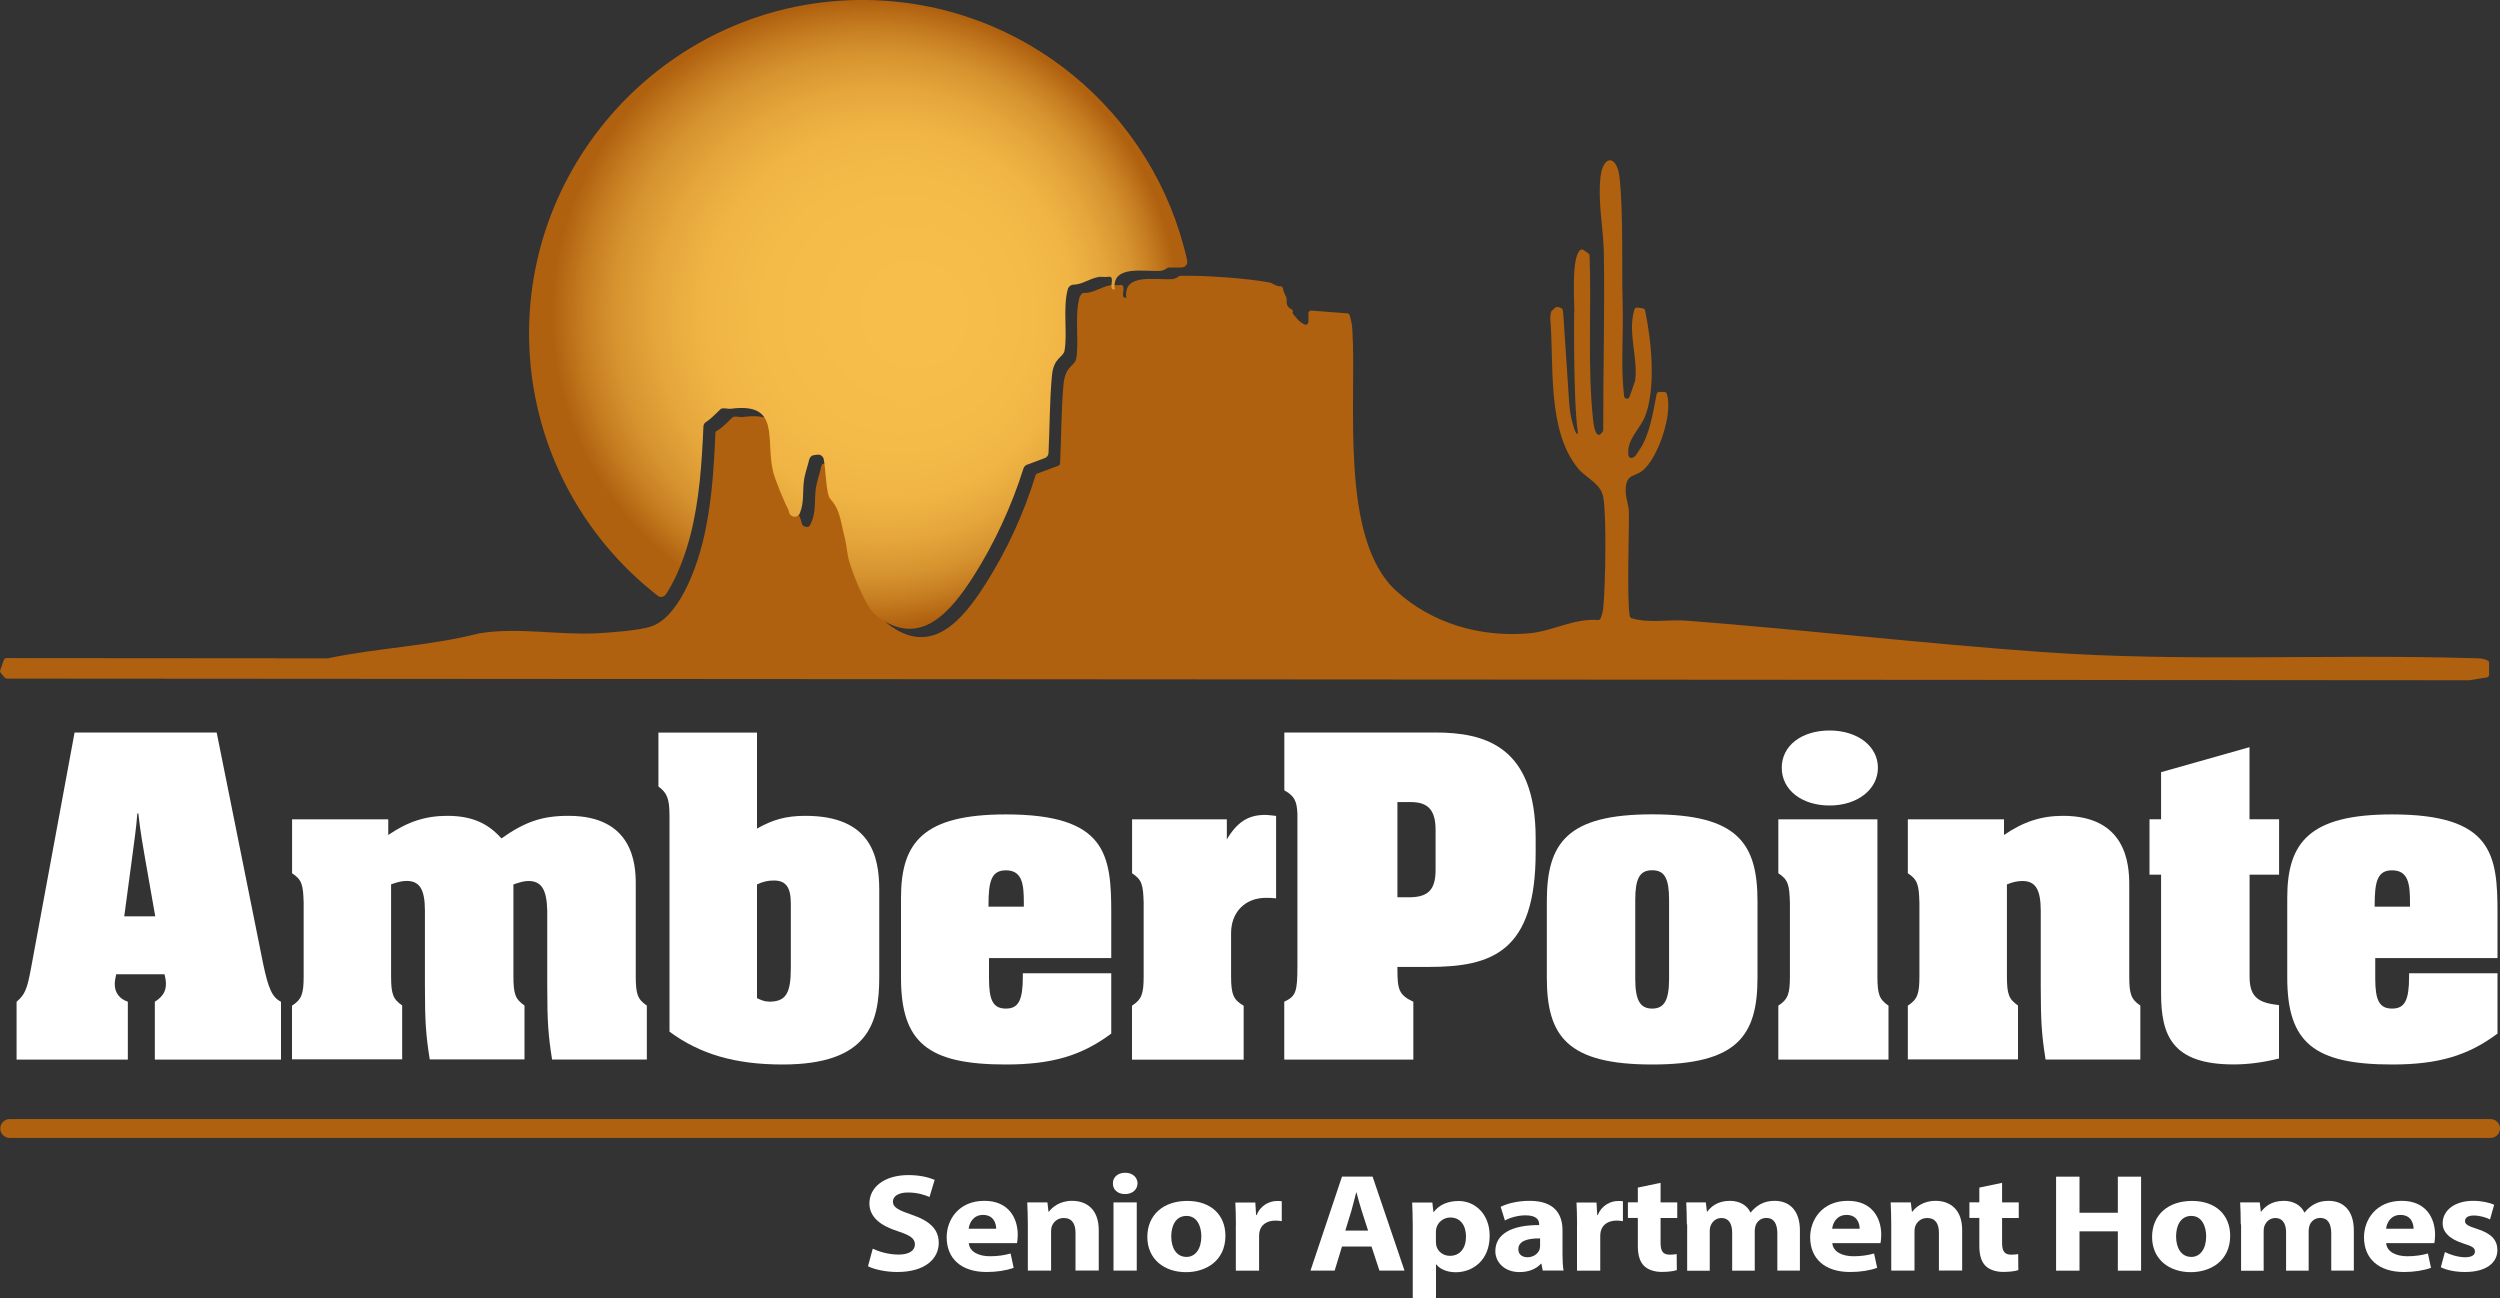 <?xml version="1.0" encoding="UTF-8"?>
<svg xmlns="http://www.w3.org/2000/svg" xmlns:xlink="http://www.w3.org/1999/xlink" viewBox="0 0 300 155.79">
  <rect x="0" y="0" width="300" height="155.79" fill="#333333" stroke="none"/>
  <defs>
    <style>
      .cls-1 {
        isolation: isolate;
      }

      .cls-2 {
        fill: url(#radial-gradient);
        mix-blend-mode: darken;
      }

      .cls-3 {
        fill: #fff;
      }

      .cls-4 {
        fill: #b0610f;
      }
    </style>
    <radialGradient id="radial-gradient" cx="103" cy="37.73" fx="110.97" fy="37.73" r="41.75" gradientUnits="userSpaceOnUse">
      <stop offset=".11" stop-color="#f7be4b"/>
      <stop offset=".39" stop-color="#f5bb49"/>
      <stop offset=".54" stop-color="#efb444"/>
      <stop offset=".65" stop-color="#e5a63b"/>
      <stop offset=".75" stop-color="#d6932f"/>
      <stop offset=".83" stop-color="#c47b20"/>
      <stop offset=".9" stop-color="#b0610f"/>
    </radialGradient>
  </defs>
  <g class="cls-1">
    <g id="logos">
      <g>
        <path class="cls-3" d="M293.4,150.25c.51.28,1.58.62,2.4.62s1.19-.27,1.19-.69-.28-.62-1.32-.94c-1.85-.57-2.57-1.49-2.55-2.46,0-1.52,1.43-2.68,3.65-2.68,1.05,0,1.98.22,2.53.47l-.5,1.76c-.4-.2-1.17-.47-1.94-.47-.68,0-1.06.25-1.06.67,0,.38.35.59,1.45.94,1.71.54,2.42,1.32,2.44,2.53,0,1.52-1.32,2.64-3.89,2.64-1.17,0-2.22-.23-2.9-.57l.49-1.82Z"/>
        <path class="cls-4" d="M188.92,37.41c.02-1.28-.39-6.53.72-7.41.11-.09.27-.08.39,0l.58.41c.09.06.14.16.14.26.24,6.57-.27,13.18.42,19.72.09.88.4,2.58,1.17,1.38.03-.05.05-.12.05-.18-.02-7.1.19-14.21.07-21.31-.05-2.86-.74-6-.4-9.02.3-2.7,1.97-2.71,2.28,0,.48,4.33.25,10.79.38,15.41.1,3.62-.25,7.29.17,10.88.04.35.54.41.65.07l.66-1.87s.01-.05.02-.08c.35-2.88-.93-5.73-.09-8.53.05-.16.21-.25.37-.23l.63.09c.14.02.25.12.28.26.76,3.57,1.33,9.24.01,12.67-.6,1.57-2.27,2.8-2.01,4.73.02.16.17.29.34.29.5-.02.63-.47.92-.88,1.25-1.69,1.72-4.64,2.12-6.77.03-.16.17-.27.34-.27h.58c.14.01.27.1.31.23.76,2.46-1.07,7.67-2.87,9.18-.96.8-1.93.39-2.06,2.09-.09,1.11.35,1.93.38,2.96.04,1.61-.27,10.94.11,12.46.03.12.12.21.23.24,2.12.63,4.42.12,6.61.29,14.19,1.1,28.35,2.74,42.58,3.76,17.24,1.23,34.37.22,51.64.74.66.02,1.3-.03,1.89.29.1.06.16.17.16.29v1.4c0,.17-.12.31-.28.33l-2.12.34s-.04,0-.05,0l-295.41-.2c-.1,0-.19-.04-.26-.12l-.48-.56c-.08-.09-.1-.22-.06-.33l.43-1.22c.05-.14.18-.23.32-.23l38.49.03s.05,0,.07,0c5.98-1.26,12.3-1.48,18.21-3.01.01,0,.02,0,.03,0,4.72-.75,9.36.25,14.11,0,1.59-.08,4.97-.34,6.37-.79,3.36-1.06,5.42-6.8,6.22-9.96,1.1-4.31,1.38-8.83,1.57-13.26,0-.11.06-.22.17-.27.69-.35,1.84-1.64,1.97-1.68.39-.12.93.09,1.22,0,5.96-.76,4.05,3.73,5.01,7.6.22.88,1.31,3.59,1.77,4.44.23.43.08,1.22.94,1.15.12,0,.22-.09.27-.19.82-1.54.48-2.94.71-4.49.13-.83.51-1.88.66-2.62.03-.15.14-.26.29-.28l.96-.12c.17-.02.33.08.37.25.34,1.48.27,3.63.71,4.88.07.2.7.68,1.11,1.79.36.97.49,2.03.75,3.01.24.88.26,1.94.57,3,.49,1.61,2.01,5.48,3.19,6.4,5.28,4.11,9.01-.5,11.69-4.69s4.66-8.6,6.06-13.12c.03-.1.11-.18.2-.21l2.52-.94c.13-.05.21-.16.22-.3.16-3.1.13-6.45.42-9.51.21-2.22,1.35-2.16,1.51-3,.38-2.02-.22-5.17.41-7.43.01-.04.03-.07.05-.11l.18-.25c.07-.1.18-.14.3-.14,1.17.04,2.02-.74,3.21-.93.24-.04.51.03.75,0,.07.06.55-.13.69.05.32.4-.35,1.54.43,1.46-.39-3.01,3.47-2.1,5.5-2.24.49-.03.86-.39.91-.39,2.73-.08,8.07.28,10.72.79.49.09.86.51,1.36.46.16-.01.29.13.31.29.05.41.27.71.42,1.09.07.18-.05.57.08.87.2.45.61.53.67.63.06.09-.06.3,0,.38.44.57.79,1.02,1.4,1.32.22.11.47-.05.48-.3.01-.34.03-.69,0-1.02,0,0,0,0,0,0-.02-.2.16-.36.36-.34l4.3.33c.14.01.26.11.3.24.17.6.29,1.18.32,1.82.52,8.67-1.58,25,5.25,31.24,4.33,3.96,10.21,5.62,16.03,5.09,2.7-.25,5.33-1.81,8.17-1.59.14.01.29-.07.34-.2.18-.45.29-.93.33-1.42.24-2.58.4-10.83-.02-13.15-.3-1.63-2.05-2.26-3-3.4-3.79-4.57-2.88-12.49-3.36-18.13,0-.08.09-.69.13-.75l.38-.35c.05-.08.14-.14.24-.15.35-.03.39.05.67.19.11.05.15.72.16.84l.69,10.41c.06.92.21,1.83.47,2.71.43,1.47.61,1.11.57.82-.55-3.55-.44-14.43-.44-14.43Z"/>
        <path class="cls-3" d="M26,87.9l5.57,27.72c.64,3.06,1.1,4.06,2.15,4.59v6.94h-15.14v-6.94c.93-.59,1.33-1.24,1.33-2.12,0-.24,0-.47-.17-1.18h-5.8c-.12.59-.17.88-.17,1.18,0,1.06.58,1.77,1.57,2.12v6.94H1.99v-6.94c1.04-.88,1.28-1.59,1.74-4.06l5.22-28.25h17.05ZM18.63,109.96l-1.22-6.94c-.23-1.41-.52-2.82-.81-5.41h-.12c-.12,1.71-.41,3.59-.64,5.41l-.93,6.94h3.71Z"/>
        <path class="cls-3" d="M35.05,120.68c1.16-.77,1.39-1.41,1.39-3.53v-8.83c-.06-2.18-.23-2.77-1.39-3.53v-6.47h11.54v1.88c2.32-1.59,4.47-2.3,7.08-2.3,3.02,0,4.93.94,6.5,2.71,2.84-2,4.87-2.71,8.06-2.71,7.71,0,8.06,5.77,8.06,8.12v11.12c0,2.18.23,2.77,1.33,3.53v6.47h-11.37c-.46-2.88-.58-4.53-.58-8.77v-9.06c-.06-2.59-.7-3.59-2.26-3.59-.52,0-.93.12-1.8.41v11c0,2.18.23,2.77,1.33,3.53v6.47h-11.37c-.46-2.88-.58-4.53-.58-8.77v-9.06c0-2.59-.64-3.59-2.2-3.59-.52,0-1.04.12-1.86.41v11c0,2.18.23,2.77,1.33,3.53v6.47h-13.22v-6.47Z"/>
        <path class="cls-3" d="M90.84,99.43c1.86-1.06,3.48-1.53,5.8-1.53,7.89,0,8.87,4.88,8.87,8.89v10.53c0,5.47-1.33,10.42-11.6,10.42-5.68,0-9.92-1.24-13.57-3.94v-25.89c0-2.06-.29-2.77-1.33-3.53v-6.47h11.83v11.53ZM92.29,120.2c2.03,0,2.61-1,2.61-4.06v-7.71c0-1.94-.58-2.77-2.03-2.77-.7,0-1.28.12-2.03.47v13.65c.64.29.93.41,1.45.41Z"/>
        <path class="cls-3" d="M118.68,114.97v2.47c0,2.65.52,3.59,2.03,3.59s2.03-1,2.03-3.83v-.41h10.61v7.24c-3.54,2.65-7.13,3.71-12.64,3.71-9.34,0-12.59-2.59-12.59-10.42v-9.59c0-6.65,2.67-10,12.59-10,12.06,0,12.64,4.83,12.64,11.83v5.41h-14.67ZM122.86,108.79v-.47c0-2.18-.17-3.88-2.15-3.88-1.74,0-2.09,1.29-2.09,4.18v.18h4.23Z"/>
        <path class="cls-3" d="M135.85,120.68c1.16-.77,1.39-1.41,1.39-3.53v-8.83c-.06-2.18-.23-2.77-1.39-3.53v-6.47h11.37v2.41c1.22-2.06,2.55-2.94,4.58-2.94.41,0,.75.06,1.33.12v9.89c-.58-.06-.87-.06-1.22-.06-2.49,0-4.18,1.71-4.18,4.24v5.18c0,2.18.29,2.82,1.51,3.53v6.47h-13.4v-6.47Z"/>
        <path class="cls-3" d="M154.12,120.2c1.39-.65,1.57-1.18,1.57-4.3v-18.24c-.06-1.59-.41-2.18-1.57-2.82v-6.94h18.1c5.92,0,12.06,1.59,12.06,12.71v1.65c0,11.95-5.22,13.77-12.82,13.77h-3.77v.24c0,2.47.17,3.12,1.91,3.94v6.94h-15.49v-6.94ZM167.69,107.67h1.62c2.15-.06,2.96-1,2.96-3.3v-4.77c0-2.35-.87-3.35-2.96-3.35h-1.62v11.42Z"/>
        <path class="cls-3" d="M185.62,108.14c0-7,2.44-10.42,12.64-10.42s12.64,3.41,12.64,10.42v9.18c0,7-2.44,10.42-12.64,10.42s-12.64-3.41-12.64-10.42v-9.18ZM200.29,108.02c0-2.59-.52-3.59-2.03-3.59s-2.03,1-2.03,3.59v9.42c0,2.59.58,3.59,2.03,3.59s2.03-1,2.03-3.59v-9.42Z"/>
        <path class="cls-3" d="M213.4,120.68c1.16-.77,1.39-1.41,1.39-3.53v-8.83c-.06-2.18-.23-2.77-1.39-3.53v-6.47h11.89v18.83c0,2.18.23,2.77,1.33,3.53v6.47h-13.22v-6.47ZM219.55,96.66c-3.36,0-5.74-1.88-5.74-4.53s2.38-4.47,5.74-4.47,5.8,1.88,5.8,4.47-2.44,4.53-5.8,4.53Z"/>
        <path class="cls-3" d="M228.94,120.68c1.16-.77,1.39-1.41,1.39-3.53v-8.83c-.06-2.18-.23-2.77-1.39-3.53v-6.47h11.54v1.88c2.32-1.59,4.47-2.3,7.08-2.3,7.54,0,7.95,5.71,7.95,8.24v11c0,2.18.23,2.77,1.33,3.53v6.47h-11.37c-.46-2.88-.58-4.53-.58-8.77v-9.06c0-2.59-.64-3.59-2.2-3.59-.58,0-1.16.12-1.86.41v11c0,2.18.23,2.77,1.33,3.53v6.47h-13.22v-6.47Z"/>
        <path class="cls-3" d="M269.95,98.31h3.54v6.65h-3.54v12.24c0,2.18.81,3.06,3.07,3.35l.46.06v6.41c-1.91.47-3.65.71-5.45.71-7.42,0-8.7-3.53-8.7-8.53v-14.24h-1.39v-6.65h1.39v-5.65l10.61-3v8.65Z"/>
        <path class="cls-3" d="M285.03,114.97v2.47c0,2.65.52,3.59,2.03,3.59s2.03-1,2.03-3.83v-.41h10.61v7.24c-3.54,2.65-7.13,3.71-12.64,3.71-9.34,0-12.59-2.59-12.59-10.42v-9.59c0-6.65,2.67-10,12.59-10,12.06,0,12.64,4.83,12.64,11.83v5.41h-14.67ZM289.2,108.79v-.47c0-2.18-.17-3.88-2.15-3.88-1.74,0-2.09,1.29-2.09,4.18v.18h4.23Z"/>
        <path class="cls-3" d="M104.73,149.85c.75.35,1.91.7,3.1.7,1.28,0,1.96-.49,1.96-1.22s-.59-1.1-2.07-1.59c-2.05-.65-3.39-1.69-3.39-3.33,0-1.92,1.76-3.4,4.68-3.4,1.39,0,2.42.27,3.15.57l-.62,2.06c-.5-.22-1.38-.54-2.59-.54s-1.8.5-1.8,1.09c0,.72.7,1.04,2.29,1.59,2.18.74,3.21,1.77,3.21,3.36,0,1.89-1.6,3.5-4.99,3.5-1.41,0-2.81-.33-3.5-.69l.57-2.11Z"/>
        <path class="cls-3" d="M116.26,149.19c.09,1.05,1.23,1.56,2.53,1.56.95,0,1.72-.12,2.48-.33l.37,1.72c-.92.33-2.04.5-3.25.5-3.04,0-4.79-1.61-4.79-4.17,0-2.07,1.41-4.37,4.53-4.37,2.9,0,4,2.06,4,4.08,0,.44-.05.82-.09,1h-5.78ZM119.54,147.45c0-.62-.29-1.66-1.58-1.66-1.17,0-1.65.97-1.72,1.66h3.3Z"/>
        <path class="cls-3" d="M123.34,146.9c0-1.02-.04-1.89-.07-2.61h2.42l.13,1.12h.05c.37-.52,1.28-1.31,2.77-1.31,1.83,0,3.21,1.1,3.21,3.51v4.85h-2.79v-4.53c0-1.05-.4-1.77-1.41-1.77-.77,0-1.23.49-1.41.95-.07.15-.11.4-.11.64v4.72h-2.79v-5.57Z"/>
        <path class="cls-3" d="M136.5,142.02c0,.7-.59,1.27-1.5,1.27s-1.47-.57-1.45-1.27c-.02-.74.57-1.29,1.47-1.29s1.47.55,1.49,1.29ZM133.62,152.47v-8.18h2.79v8.18h-2.79Z"/>
        <path class="cls-3" d="M147.05,148.29c0,3-2.33,4.37-4.73,4.37-2.62,0-4.64-1.57-4.64-4.22s1.91-4.33,4.79-4.33,4.58,1.72,4.58,4.18ZM140.55,148.37c0,1.41.64,2.46,1.83,2.46,1.08,0,1.78-.99,1.78-2.46,0-1.22-.51-2.46-1.78-2.46-1.34,0-1.83,1.25-1.83,2.46Z"/>
        <path class="cls-3" d="M148.31,146.99c0-1.2-.04-1.99-.07-2.69h2.4l.09,1.51h.07c.46-1.19,1.56-1.69,2.42-1.69.26,0,.39,0,.59.03v2.39c-.2-.03-.44-.07-.75-.07-1.03,0-1.72.5-1.91,1.29-.04.17-.06.37-.06.57v4.15h-2.79v-5.49Z"/>
        <path class="cls-3" d="M161.04,149.58l-.88,2.89h-2.9l3.78-11.28h3.67l3.83,11.28h-3.01l-.95-2.89h-3.54ZM164.17,147.67l-.77-2.39c-.22-.67-.44-1.51-.62-2.18h-.04c-.18.67-.37,1.52-.57,2.18l-.73,2.39h2.73Z"/>
        <path class="cls-3" d="M169.53,147.04c0-1.07-.04-1.99-.07-2.74h2.42l.13,1.14h.04c.66-.87,1.69-1.32,2.99-1.32,1.96,0,3.72,1.56,3.72,4.17,0,2.98-2.07,4.38-4.07,4.38-1.08,0-1.93-.4-2.33-.94h-.04v4.07h-2.79v-8.75ZM172.31,148.96c0,.2.02.38.05.54.18.69.83,1.2,1.63,1.2,1.21,0,1.93-.92,1.93-2.31,0-1.31-.64-2.29-1.89-2.29-.79,0-1.49.54-1.67,1.29-.04.13-.05.3-.05.45v1.12Z"/>
        <path class="cls-3" d="M185.13,152.47l-.16-.82h-.06c-.59.65-1.5,1-2.57,1-1.82,0-2.9-1.2-2.9-2.51,0-2.13,2.09-3.15,5.26-3.13v-.12c0-.44-.26-1.05-1.63-1.05-.92,0-1.89.28-2.48.62l-.51-1.64c.62-.32,1.85-.72,3.48-.72,2.99,0,3.94,1.61,3.94,3.53v2.84c0,.79.04,1.54.13,1.99h-2.51ZM184.8,148.61c-1.47-.02-2.6.3-2.6,1.29,0,.65.48.97,1.1.97.7,0,1.27-.42,1.45-.94.04-.13.06-.28.06-.44v-.89Z"/>
        <path class="cls-3" d="M189.25,146.99c0-1.2-.04-1.99-.07-2.69h2.4l.09,1.51h.07c.46-1.19,1.56-1.69,2.42-1.69.26,0,.39,0,.59.03v2.39c-.2-.03-.44-.07-.75-.07-1.03,0-1.72.5-1.91,1.29-.04.17-.06.37-.06.57v4.15h-2.79v-5.49Z"/>
        <path class="cls-3" d="M199.27,141.95v2.34h2v1.87h-2v2.96c0,.99.26,1.44,1.1,1.44.35,0,.62-.03.83-.07l.02,1.92c-.37.13-1.03.22-1.82.22-.9,0-1.65-.28-2.09-.7-.51-.49-.77-1.27-.77-2.43v-3.35h-1.19v-1.87h1.19v-1.77l2.73-.57Z"/>
        <path class="cls-3" d="M202.42,146.9c0-1.02-.04-1.89-.07-2.61h2.35l.13,1.1h.05c.39-.52,1.17-1.29,2.71-1.29,1.16,0,2.07.54,2.46,1.39h.04c.33-.42.73-.75,1.16-.99.5-.27,1.05-.4,1.71-.4,1.72,0,3.03,1.1,3.03,3.55v4.82h-2.71v-4.45c0-1.19-.42-1.87-1.32-1.87-.64,0-1.1.4-1.28.89-.07.18-.11.45-.11.65v4.79h-2.71v-4.58c0-1.04-.4-1.74-1.28-1.74-.72,0-1.14.5-1.3.92-.09.2-.11.44-.11.64v4.77h-2.71v-5.57Z"/>
        <path class="cls-3" d="M219.88,149.19c.09,1.05,1.23,1.56,2.53,1.56.95,0,1.72-.12,2.48-.33l.37,1.72c-.92.33-2.04.5-3.25.5-3.04,0-4.79-1.61-4.79-4.17,0-2.07,1.41-4.37,4.53-4.37,2.9,0,4,2.06,4,4.08,0,.44-.05.82-.09,1h-5.78ZM223.16,147.45c0-.62-.29-1.66-1.58-1.66-1.17,0-1.65.97-1.72,1.66h3.3Z"/>
        <path class="cls-3" d="M226.95,146.9c0-1.02-.04-1.89-.07-2.61h2.42l.13,1.12h.05c.37-.52,1.28-1.31,2.77-1.31,1.83,0,3.21,1.1,3.21,3.51v4.85h-2.79v-4.53c0-1.05-.4-1.77-1.41-1.77-.77,0-1.23.49-1.41.95-.07.15-.11.4-.11.64v4.72h-2.79v-5.57Z"/>
        <path class="cls-3" d="M240.25,141.95v2.34h2v1.87h-2v2.96c0,.99.26,1.44,1.1,1.44.35,0,.62-.03.83-.07l.02,1.92c-.37.13-1.03.22-1.82.22-.9,0-1.65-.28-2.09-.7-.51-.49-.77-1.27-.77-2.43v-3.35h-1.19v-1.87h1.19v-1.77l2.73-.57Z"/>
        <path class="cls-3" d="M249.54,141.2v4.33h4.6v-4.33h2.79v11.28h-2.79v-4.72h-4.6v4.72h-2.81v-11.28h2.81Z"/>
        <path class="cls-3" d="M267.62,148.29c0,3-2.33,4.37-4.73,4.37-2.62,0-4.64-1.57-4.64-4.22s1.91-4.33,4.79-4.33,4.58,1.72,4.58,4.18ZM261.13,148.37c0,1.41.64,2.46,1.83,2.46,1.08,0,1.78-.99,1.78-2.46,0-1.22-.51-2.46-1.78-2.46-1.34,0-1.83,1.25-1.83,2.46Z"/>
        <path class="cls-3" d="M268.89,146.9c0-1.02-.04-1.89-.07-2.61h2.35l.13,1.1h.05c.39-.52,1.17-1.29,2.71-1.29,1.16,0,2.07.54,2.46,1.39h.04c.33-.42.73-.75,1.16-.99.5-.27,1.05-.4,1.71-.4,1.72,0,3.03,1.1,3.03,3.55v4.82h-2.71v-4.45c0-1.19-.42-1.87-1.32-1.87-.64,0-1.1.4-1.28.89-.07.18-.11.45-.11.65v4.79h-2.71v-4.58c0-1.04-.4-1.74-1.28-1.74-.72,0-1.14.5-1.3.92-.09.2-.11.44-.11.64v4.77h-2.71v-5.57Z"/>
        <path class="cls-3" d="M286.34,149.19c.09,1.05,1.23,1.56,2.53,1.56.95,0,1.72-.12,2.48-.33l.37,1.72c-.92.33-2.04.5-3.25.5-3.04,0-4.79-1.61-4.79-4.17,0-2.07,1.41-4.37,4.53-4.37,2.9,0,4,2.06,4,4.08,0,.44-.05.82-.09,1h-5.78ZM289.63,147.45c0-.62-.29-1.66-1.58-1.66-1.17,0-1.65.97-1.72,1.66h3.3Z"/>
        <path class="cls-4" d="M298.87,136.55H1.16c-.62,0-1.13-.51-1.13-1.13s.51-1.13,1.13-1.13h297.71c.62,0,1.13.51,1.13,1.13s-.51,1.13-1.13,1.13Z"/>
        <path class="cls-2" d="M141.78,32.1c-.59-.01-1.13-.01-1.6,0-.05,0-.42.36-.91.4-2.03.13-5.89-.77-5.5,2.24-.79.08-.11-1.06-.43-1.46-.14-.17-.63.01-.7-.05-.25.02-.52-.04-.76,0-1.13.18-1.96.9-3.05.93-.22,0-.43.11-.56.29l-.04.05c-.05.07-.08.14-.1.22-.61,2.25-.01,5.36-.39,7.37-.16.83-1.3.78-1.51,2.99-.28,2.99-.26,6.25-.41,9.29-.01.27-.19.5-.44.6l-2.15.8c-.19.07-.34.23-.41.43-1.4,4.46-3.49,9.02-6.01,12.96-2.68,4.19-6.41,8.8-11.69,4.69-1.19-.92-2.71-4.79-3.19-6.4-.32-1.06-.34-2.13-.58-3-.26-.98-.4-2.04-.76-3.01-.4-1.1-1.04-1.58-1.1-1.79-.4-1.16-.38-3.08-.64-4.54-.07-.35-.4-.59-.75-.55l-.41.05c-.28.03-.51.24-.58.52-.17.72-.5,1.66-.62,2.41-.21,1.39.04,2.66-.5,4.03-.25.62-1.14.56-1.3-.08-.04-.15-.07-.3-.13-.42-.47-.85-1.56-3.55-1.78-4.43-.96-3.88.95-8.36-5.01-7.6-.29.08-.83-.13-1.22,0-.12.04-1.13,1.17-1.83,1.6-.19.12-.31.32-.31.54-.19,4.37-.48,8.83-1.57,13.07-.5,1.94-1.47,4.87-2.93,7.07-.22.33-.67.42-.98.17-9.23-7.18-15.23-18.31-15.44-30.86C63.16,18.22,81.47-.22,103.87,0c18.9.18,34.66,13.5,38.59,31.26.1.43-.23.84-.68.83Z"/>
      </g>
    </g>
  </g>
</svg>